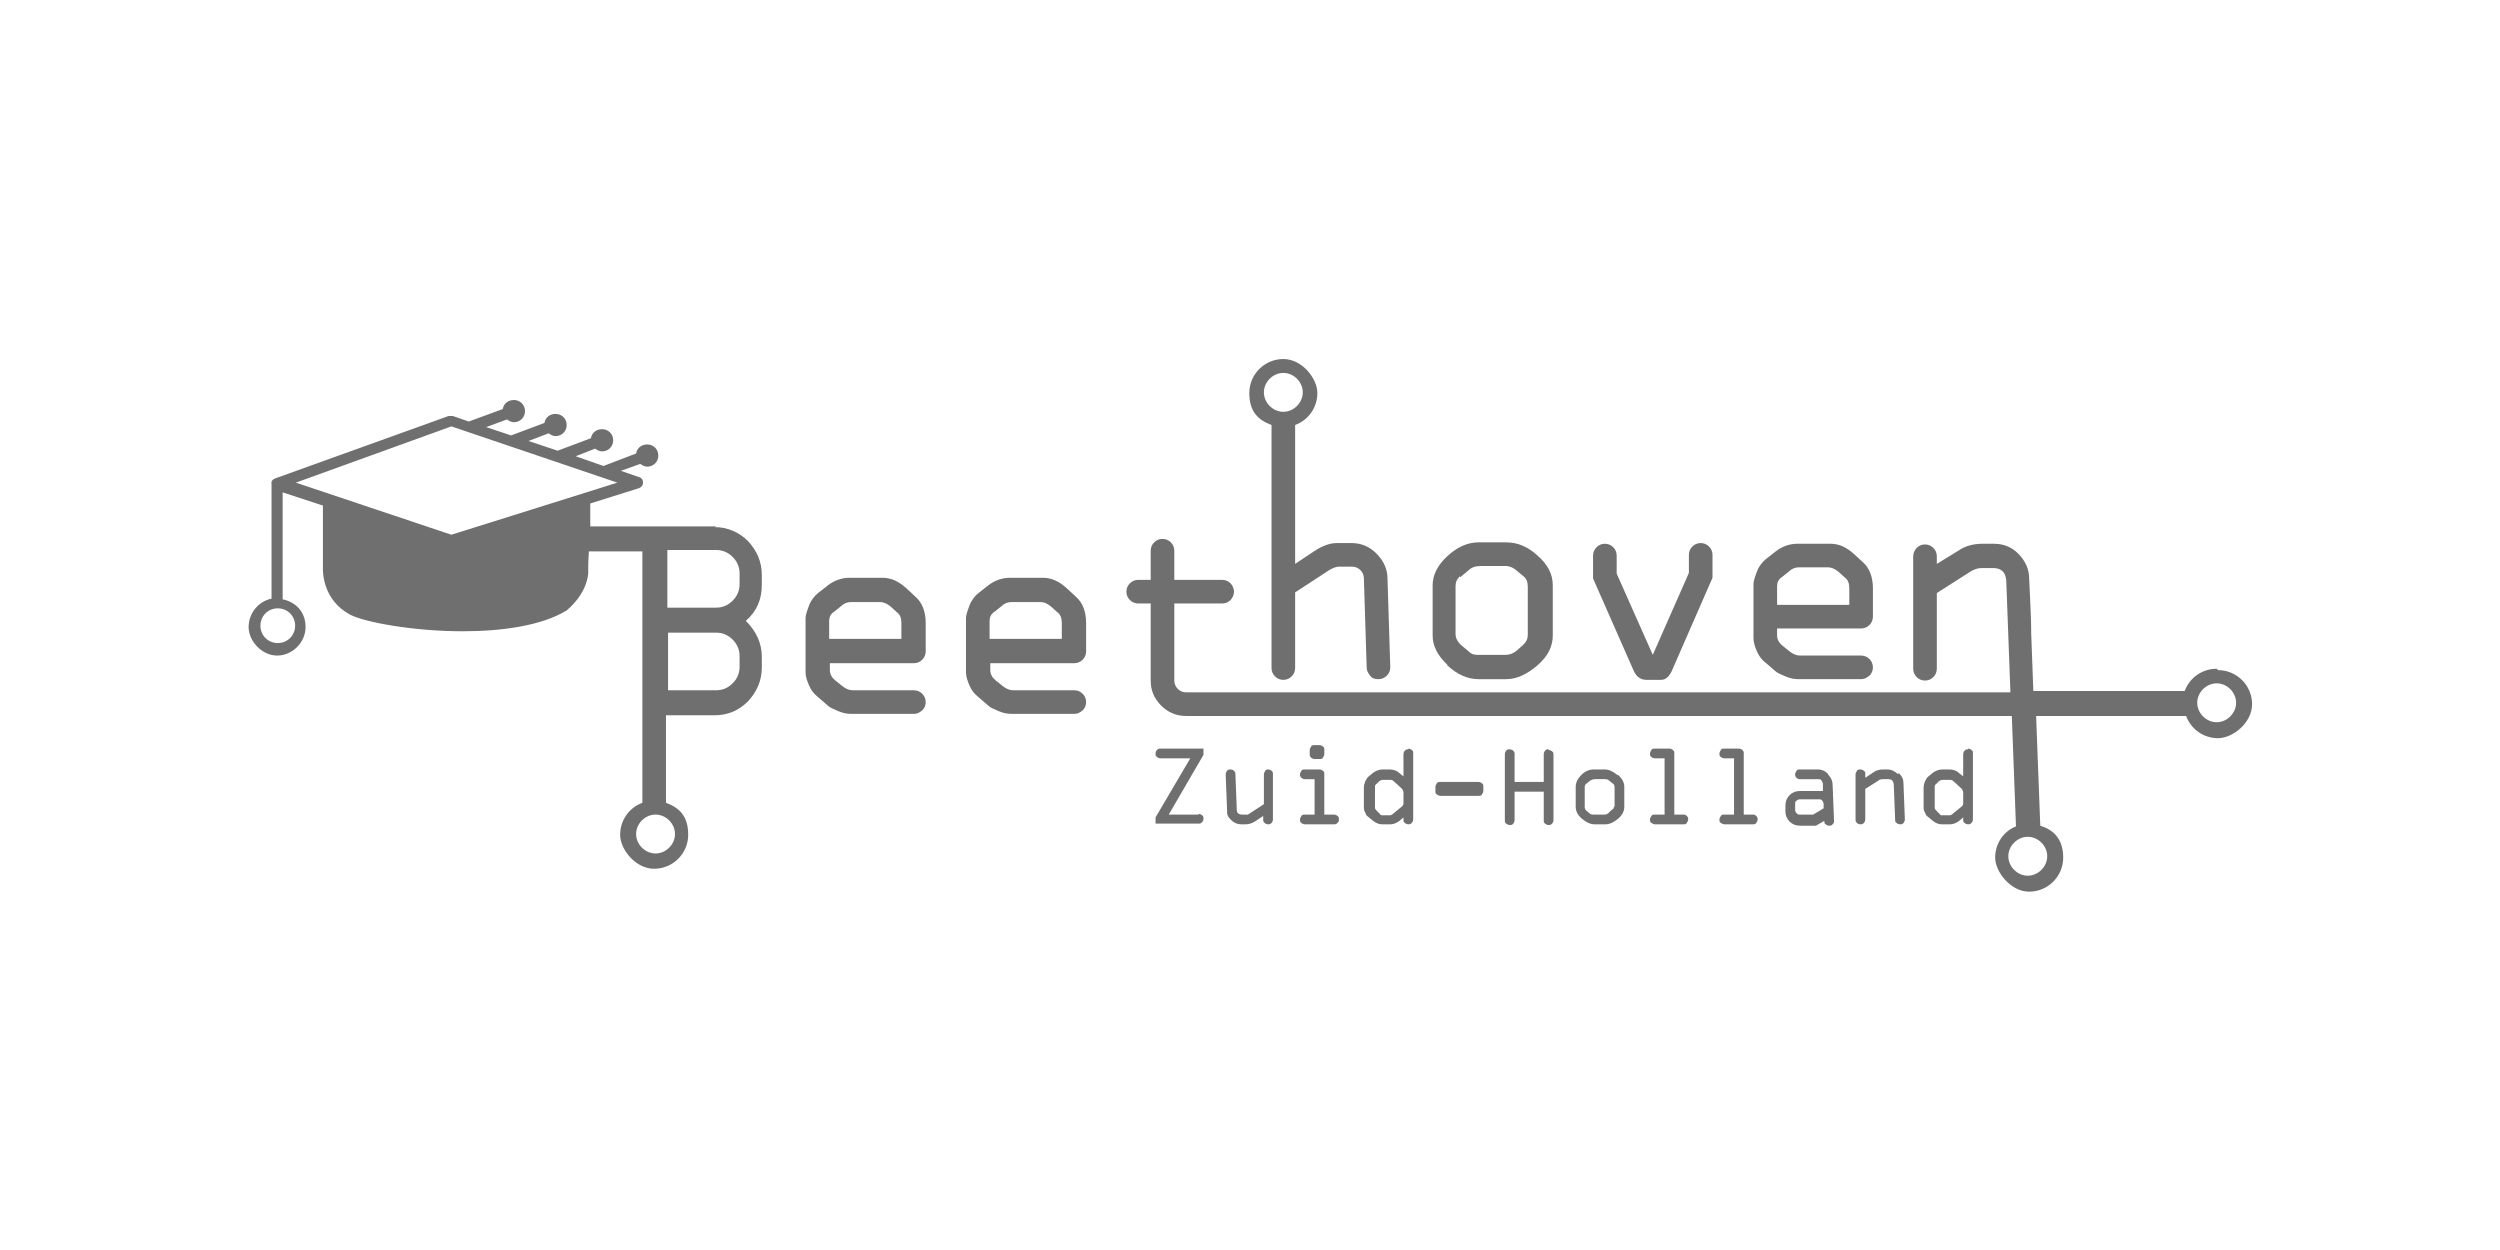 <?xml version="1.0" encoding="UTF-8"?>
<svg id="Layer_1" xmlns="http://www.w3.org/2000/svg" version="1.1" viewBox="0 0 360 180">
  <!-- Generator: Adobe Illustrator 29.7.1, SVG Export Plug-In . SVG Version: 2.1.1 Build 8)  -->
  <defs>
    <style>
      .st0 {
        fill: #6f6f6f;
      }
    </style>
  </defs>
  <path class="st0" d="M103.2,75.8h-1.1s-17.1,0-17.1,0c0-1.5,0-2.8,0-3.3l7-2.2c.3-.1.6-.4.6-.8,0-.4-.2-.7-.6-.8l-2.6-.9,2.8-1c.3.2.6.4,1,.4.9,0,1.6-.7,1.6-1.6s-.7-1.6-1.6-1.6-1.5.6-1.6,1.3l-4.7,1.8-4-1.4,2.8-1.1c.3.2.6.4,1,.4.9,0,1.6-.7,1.6-1.6s-.7-1.6-1.6-1.6-1.5.6-1.6,1.3l-4.8,1.8-4.2-1.4,2.9-1.1c.3.2.6.4,1,.4.9,0,1.6-.7,1.6-1.6s-.7-1.6-1.6-1.6-1.5.6-1.6,1.3l-4.8,1.8-3.6-1.2,3-1.1c.3.2.6.4,1,.4.9,0,1.6-.7,1.6-1.6s-.7-1.6-1.6-1.6-1.5.6-1.6,1.3l-4.9,1.8-2.3-.8c-.2,0-.4,0-.6,0l-25,9c-.3.1-.6.4-.5.8,0,0,0,.1,0,.2v16.3c-1.9.4-3.3,2.1-3.3,4.1s1.9,4.1,4.1,4.1,4.1-1.9,4.1-4.1-1.4-3.6-3.3-4v-15.4l5.8,1.9v9.2c0,.4,0,4.4,3.9,6.5,2.1,1.1,9.1,2.4,16.2,2.4,5.7,0,11.4-.8,15-3h0c.1-.1,2.8-2.2,3.1-5.3,0-.8,0-2,.1-3.2h7.7v23.6h0v12.6c-1.9.7-3.2,2.5-3.2,4.6s2.2,4.9,4.9,4.9,4.9-2.2,4.9-4.9-1.3-3.9-3.2-4.6v-12.6h7c1.9,0,3.5-.7,4.8-2,1.3-1.4,2-3,2-4.9v-1.5c0-2-.8-3.7-2.3-5.2,1.6-1.4,2.3-3.1,2.3-5.2v-1.4c0-1.9-.7-3.5-2-4.9-1.3-1.3-3-2-4.8-2ZM97.2,120.1c0,1.5-1.3,2.8-2.8,2.8s-2.8-1.3-2.8-2.8,1.3-2.8,2.8-2.8,2.8,1.3,2.8,2.8ZM42.5,90.1c0,1.4-1.1,2.5-2.5,2.5s-2.5-1.1-2.5-2.5,1.1-2.5,2.5-2.5,2.5,1.1,2.5,2.5ZM65,61.4l23.9,8.1-23.9,7.5-22.4-7.5,22.4-8.1ZM106.5,96h0c0,.9-.3,1.7-1,2.4-.7.7-1.5,1-2.4,1h-6.9v-8.3h6.9c.9,0,1.7.3,2.4,1,.7.7,1,1.5,1,2.4v1.4ZM106.5,84.1h0c0,.9-.3,1.7-1,2.4-.7.7-1.5,1-2.4,1h-7v-8.3h7c.9,0,1.7.3,2.4,1,.7.7,1,1.5,1,2.4v1.4Z"/>
  <path class="st0" d="M131.8,85.9l-1.3-1.2c-1.1-1-2.2-1.5-3.4-1.5h-4.8c-1.1,0-2.2.4-3.1,1.1l-1.4,1.1c-.5.4-1,1-1.3,1.8-.3.8-.5,1.4-.5,1.8v7.8c0,.6.2,1.2.5,1.9s.7,1.2,1.2,1.6l1.5,1.3c.3.3.8.5,1.5.8.7.3,1.3.4,1.9.4h9c.5,0,.8-.2,1.2-.5.3-.3.5-.7.5-1.2s-.2-.9-.5-1.2c-.3-.3-.7-.5-1.2-.5h-8.8c-.5,0-1-.2-1.5-.6l-1-.8c-.5-.4-.8-.9-.8-1.5v-1h12.1c.5,0,.9-.2,1.2-.5.3-.3.5-.7.5-1.2v-4.1h0c0-1.6-.5-2.9-1.4-3.7ZM129.8,92h-10.4v-2.6c0-.5.2-1,.7-1.3l1-.8c.4-.4.9-.6,1.4-.6h4.3c.4,0,.9.2,1.4.6l1,.9c.4.3.6.8.6,1.5v2.4Z"/>
  <path class="st0" d="M154.9,85.9l-1.3-1.2c-1.1-1-2.2-1.5-3.4-1.5h-4.8c-1.1,0-2.2.4-3.1,1.1l-1.4,1.1c-.5.4-1,1-1.3,1.8-.3.8-.5,1.4-.5,1.8v7.8c0,.6.2,1.2.5,1.9s.7,1.2,1.2,1.6l1.5,1.3c.3.3.8.5,1.5.8.7.3,1.3.4,1.9.4h9c.5,0,.8-.2,1.2-.5.3-.3.5-.7.5-1.2s-.2-.9-.5-1.2c-.3-.3-.7-.5-1.2-.5h-8.8c-.5,0-1-.2-1.5-.6l-1-.8c-.5-.4-.8-.9-.8-1.5v-1h12.1c.5,0,.9-.2,1.2-.5s.5-.7.5-1.2v-4.1h0c0-1.6-.5-2.9-1.4-3.7ZM152.9,92h-10.4v-2.6h0c0-.5.2-1,.7-1.3l1-.8c.4-.4.9-.6,1.4-.6h4.3c.4,0,.9.2,1.4.6l1,.9c.4.3.6.8.6,1.5v2.4Z"/>
  <path class="st0" d="M208.4,95.8c1.4,1.3,2.9,2,4.5,2h4c1.5,0,3-.7,4.5-2s2.2-2.7,2.2-4.3v-7.2h0c0-1.6-.7-3-2.2-4.3-1.4-1.3-2.9-1.9-4.5-1.9h-4c-1.6,0-3.1.7-4.5,2-1.4,1.3-2.1,2.7-2.1,4.2v7.2c0,1.5.7,2.9,2.1,4.2ZM210.3,83.1l1.2-1c.4-.4,1-.6,1.8-.6h3.5c.5,0,1,.2,1.4.5l1.2,1c.4.3.6.8.6,1.5v6.9c0,.6-.2,1-.6,1.4l-1,.9c-.5.4-1,.6-1.6.6h-4c-.5,0-.9-.1-1.2-.4l-1.3-1.1c-.4-.4-.7-.9-.7-1.5v-6.9c0-.6.2-1,.6-1.4Z"/>
  <path class="st0" d="M237,97.9h2.2c.6,0,1.1-.4,1.5-1.2l5.9-13.5v-3.3h0c0-.5-.2-.9-.5-1.2s-.7-.5-1.2-.5-.9.2-1.2.5c-.3.3-.5.7-.5,1.2v2.6l-5.2,11.8-5.2-11.7v-2.6c0-.5-.2-.9-.5-1.2-.3-.3-.7-.5-1.2-.5s-.9.2-1.2.5c-.3.3-.5.7-.5,1.2v3.3l5.9,13.4c.4.8,1,1.2,1.8,1.2Z"/>
  <path class="st0" d="M254.1,95.3l1.5,1.3c.3.3.8.5,1.5.8.7.3,1.3.4,1.9.4h9c.5,0,.8-.2,1.2-.5.3-.3.5-.7.5-1.2s-.2-.9-.5-1.2c-.3-.3-.7-.5-1.2-.5h-8.8c-.5,0-1-.2-1.5-.6l-1-.8c-.5-.4-.8-.9-.8-1.5v-1h12.1c.5,0,.9-.2,1.2-.5s.5-.7.5-1.2v-4.1h0c0-1.6-.5-2.9-1.4-3.7l-1.3-1.2c-1.1-1-2.2-1.5-3.4-1.5h-4.8c-1.1,0-2.2.4-3.1,1.1l-1.4,1.1c-.5.4-1,1-1.3,1.8-.3.8-.5,1.4-.5,1.8v7.8c0,.6.2,1.2.5,1.9.3.7.7,1.2,1.2,1.6ZM255.9,84.4h0c0-.5.2-1,.7-1.3l1-.8c.4-.4.9-.6,1.4-.6h4.3c.4,0,.9.2,1.4.6l1,.9c.4.3.6.8.6,1.5v2.4h-10.4v-2.6Z"/>
  <path class="st0" d="M319.2,96.3c-2.1,0-3.9,1.3-4.6,3.2h-21.8l-.3-8.1h0c0-2.7-.2-5.4-.3-8.1,0-1.4-.6-2.6-1.6-3.6-1-1-2.2-1.4-3.5-1.4h-1.6c-1.3,0-2.5.3-3.5,1l-3.1,1.9v-1.1c0-.5-.2-.9-.5-1.2-.3-.3-.7-.5-1.2-.5s-.9.2-1.2.5c-.3.3-.5.8-.5,1.2v16.2c0,.5.2.9.5,1.2.3.3.7.5,1.2.5s.9-.2,1.2-.5c.3-.3.5-.7.5-1.2v-10.9l4.7-3h0c.6-.4,1.2-.6,1.7-.6h1.7c1.2,0,1.8.6,1.9,1.8l.3,8.1h0s.3,8,.3,8h-115.2c0,0-.1,0-.2,0h-3.3c-.5,0-.9-.2-1.2-.5-.3-.3-.5-.7-.5-1.2v-11.1h6.9c.5,0,.9-.2,1.2-.5.3-.3.5-.8.5-1.2s-.2-.9-.5-1.2-.7-.5-1.2-.5h-6.9v-4.2c0-.5-.2-.9-.5-1.2-.3-.3-.7-.5-1.2-.5s-.9.2-1.2.5-.5.7-.5,1.2v4.2h-1.8c-.5,0-.9.2-1.2.5-.3.3-.5.7-.5,1.2s.2.9.5,1.2.7.5,1.2.5h1.8v11.1c0,1.4.5,2.6,1.5,3.6,1,1,2.2,1.5,3.6,1.5h1.2s117.7,0,117.7,0l.6,15.9c-1.8.7-3,2.5-3,4.5s2.2,4.9,4.9,4.9,4.9-2.2,4.9-4.9-1.4-4-3.3-4.6l-.6-15.8h21.6c.7,1.9,2.5,3.2,4.6,3.2s4.9-2.2,4.9-4.9-2.2-4.9-4.9-4.9ZM294.8,123.3c0,1.5-1.3,2.8-2.8,2.8s-2.8-1.3-2.8-2.8,1.3-2.8,2.8-2.8,2.8,1.3,2.8,2.8ZM319.2,104c-1.5,0-2.8-1.3-2.8-2.8s1.3-2.8,2.8-2.8,2.8,1.3,2.8,2.8-1.3,2.8-2.8,2.8Z"/>
  <path class="st0" d="M183.1,61.1v17.1h0v18h0c0,.5.2.9.5,1.2.3.3.7.5,1.2.5s.9-.2,1.2-.5c.3-.3.5-.7.5-1.2v-10.9l4.9-3.2c.5-.3,1-.5,1.4-.5h1.9c.5,0,.9.2,1.2.5s.5.7.5,1.2l.4,12.8c0,.5.2.8.5,1.2s.7.5,1.2.5.9-.2,1.2-.5c.3-.3.5-.7.5-1.2l-.4-12.8c0-1.4-.6-2.6-1.6-3.6-1-1-2.2-1.5-3.6-1.5h-2.1c-1,0-2.1.4-3.3,1.2l-2.7,1.8v-8.6s0,0,0,0v-11.4c1.9-.7,3.2-2.5,3.2-4.6s-2.2-4.9-4.9-4.9-4.9,2.2-4.9,4.9,1.3,3.9,3.2,4.6ZM184.8,53.7c1.5,0,2.8,1.3,2.8,2.8s-1.3,2.8-2.8,2.8-2.8-1.3-2.8-2.8,1.3-2.8,2.8-2.8Z"/>
  <path class="st0" d="M172.6,117.3h-4.3l5-8.6v-.9h-6.2c-.2,0-.3,0-.5.2-.1.1-.2.3-.2.5,0,.2,0,.4.2.5.1.1.3.2.5.2h4.3l-5,8.5v.9h6.2c.2,0,.3,0,.5-.2.1-.1.2-.3.2-.5s0-.4-.2-.5c-.1-.1-.3-.2-.5-.2Z"/>
  <path class="st0" d="M182.7,110.8c-.2,0-.4,0-.5.2s-.2.3-.2.5v4.3l-2.3,1.5h0s-.8,0-.8,0c-.5,0-.8-.2-.8-.7l-.2-5.1c0-.2,0-.3-.2-.5-.1-.1-.3-.2-.5-.2s-.4,0-.5.2c-.1.1-.2.3-.2.5l.2,5.2c0,.6,0,.8.6,1.4.4.4.9.6,1.4.6h.6c.5,0,.9-.1,1.4-.4l1.2-.8v.5c0,.2,0,.3.2.5.1.1.3.2.5.2s.3,0,.5-.2c.1-.1.2-.3.2-.5v-6.5c0-.2,0-.4-.2-.5-.1-.1-.3-.2-.5-.2Z"/>
  <path class="st0" d="M188.6,108v.6c0,.2,0,.3.2.5.1.1.3.2.5.2h.7c.2,0,.4,0,.5-.2s.2-.3.2-.5v-.6c0-.2,0-.4-.2-.5-.1-.1-.3-.2-.5-.2h-.7c-.2,0-.4,0-.5.2s-.2.3-.2.5Z"/>
  <path class="st0" d="M192.1,117.3h-1.4v-5.8c0-.2,0-.4-.2-.5-.1-.1-.3-.2-.5-.2h-2.1c-.2,0-.4,0-.5.2s-.2.3-.2.5,0,.3.2.5c.1.1.3.2.5.2h1.4v5.1h-1.4c-.2,0-.4,0-.5.2s-.2.3-.2.5,0,.4.2.5c.1.1.3.2.5.2h4.2c.2,0,.3,0,.5-.2s.2-.3.2-.5,0-.4-.2-.5c-.1-.1-.3-.2-.5-.2Z"/>
  <path class="st0" d="M202.8,107.9c-.2,0-.3,0-.5.2-.1.1-.2.3-.2.5v3.2h0s-.5-.4-.5-.4c-.4-.4-.9-.6-1.5-.6h-1c-.5,0-1,.2-1.4.5l-.6.5c-.2.1-.3.4-.5.7-.1.3-.2.6-.2.9v2.8c0,.3,0,.5.2.8.1.3.2.5.4.6l.6.5c.5.4.9.6,1.4.6h1.2c.6,0,1.2-.3,1.9-1v.3c0,.2,0,.4.2.5.1.1.3.2.5.2s.3,0,.5-.2c.1-.1.2-.3.2-.5v-9.5c0-.2,0-.4-.2-.5-.1-.1-.3-.2-.5-.2ZM202.1,115.6c0,.2,0,.4-.3.6l-1.1.9c-.2.2-.4.3-.5.3h-1.1c-.2,0-.3,0-.4-.2l-.4-.4c-.2-.2-.3-.3-.3-.5v-2.9c0-.2,0-.4.2-.5l.4-.4c.2-.1.3-.2.5-.2h1,0c.2,0,.4,0,.6.2l1.1,1c.2.2.3.4.3.7v1.5Z"/>
  <path class="st0" d="M212.9,112.6h-5.5c-.2,0-.4,0-.5.2s-.2.3-.2.5v.6c0,.2,0,.4.2.5s.3.2.5.2h5.5c.2,0,.4,0,.5-.2s.2-.3.2-.5v-.6c0-.2,0-.4-.2-.5-.1-.1-.3-.2-.5-.2Z"/>
  <path class="st0" d="M223,107.9c-.2,0-.4,0-.5.2-.1.1-.2.3-.2.5v4h-4.2v-4c0-.2,0-.3-.2-.5-.1-.1-.3-.2-.5-.2s-.4,0-.5.2c-.1.1-.2.3-.2.5v9.5h0c0,.2,0,.4.2.5.1.1.3.2.5.2s.4,0,.5-.2c.1-.1.2-.3.2-.5v-4.1h4.2v4.1c0,.2,0,.4.2.5.1.1.3.2.5.2s.3,0,.5-.2c.1-.1.2-.3.2-.5v-9.4c0-.2,0-.4-.2-.5-.1-.1-.3-.2-.5-.2Z"/>
  <path class="st0" d="M232.9,111.6c-.6-.5-1.2-.8-1.8-.8h-1.6c-.7,0-1.3.3-1.8.8s-.8,1.1-.8,1.7v2.9c0,.6.3,1.2.9,1.7.6.5,1.2.8,1.8.8h1.6c.6,0,1.2-.3,1.8-.8.6-.5.9-1.1.9-1.7v-2.9c0-.6-.3-1.2-.9-1.7ZM232.4,116.1c0,.2,0,.4-.3.5l-.4.4c-.2.2-.4.3-.6.3h-1.6c-.2,0-.4,0-.5-.1l-.5-.4c-.2-.2-.3-.3-.3-.6v-2.8h0c0-.2,0-.4.3-.6l.5-.4c.2-.1.4-.2.7-.2h1.4c.2,0,.4,0,.6.2l.5.4c.2.1.3.3.3.6v2.8Z"/>
  <path class="st0" d="M242.5,117.3h-1.4v-8.8c0-.2,0-.3-.2-.5-.1-.1-.3-.2-.5-.2h-2.1c-.2,0-.4,0-.5.2s-.2.3-.2.5,0,.4.2.5c.1.1.3.2.5.2h1.4v8.1h-1.4c-.2,0-.4,0-.5.2s-.2.3-.2.5,0,.4.2.5.3.2.5.2h4.1c.2,0,.4,0,.5-.2s.2-.3.2-.5,0-.3-.2-.5-.3-.2-.5-.2Z"/>
  <path class="st0" d="M252.5,117.3h-1.4v-8.8c0-.2,0-.3-.2-.5-.1-.1-.3-.2-.5-.2h-2.1c-.2,0-.4,0-.5.2s-.2.3-.2.5,0,.4.2.5c.1.1.3.2.5.2h1.4v8.1h-1.4c-.2,0-.4,0-.5.2s-.2.3-.2.5,0,.4.2.5.3.2.5.2h4.1c.2,0,.4,0,.5-.2s.2-.3.2-.5,0-.3-.2-.5-.3-.2-.5-.2Z"/>
  <path class="st0" d="M263.2,111.4c-.4-.4-.9-.6-1.4-.6h-2.6c-.2,0-.4,0-.5.2s-.2.3-.2.5,0,.3.2.5.3.2.5.2h2.6c.2,0,.4,0,.5.2s.2.3.2.5v1c-.3,0-.5,0-.6,0h-2.7c-.6,0-1.1.2-1.5.6-.4.4-.6.9-.6,1.5v.8c0,.6.2,1.1.6,1.5.4.4.9.6,1.5.6h2.3l1.2-.7c0,.2,0,.4.2.5.1.1.3.2.5.2s.3,0,.5-.2.2-.3.2-.5l-.2-5.1c0-.6-.2-1.1-.6-1.5ZM261.1,117.3h-1.9c-.2,0-.3,0-.5-.2-.1-.1-.2-.3-.2-.5v-.8c0-.2,0-.4.2-.5.1-.1.3-.2.5-.2h2.7c.2,0,.4,0,.5.2.1.1.2.3.2.5v.6s-1.5.9-1.5.9Z"/>
  <polygon class="st0" points="259.1 113.8 259.1 113.8 259.1 113.8 259.1 113.8"/>
  <path class="st0" d="M273.2,111.4c-.4-.4-.9-.6-1.4-.6h-.6c-.5,0-1,.1-1.4.4l-1.2.8v-.5c0-.2,0-.4-.2-.5-.1-.1-.3-.2-.5-.2s-.4,0-.5.2-.2.3-.2.5v6.5c0,.2,0,.3.2.5.1.1.3.2.5.2s.3,0,.5-.2c.1-.1.2-.3.2-.5v-4.4l1.9-1.2h0c.2-.2.5-.2.7-.2h.7c.5,0,.7.2.8.7l.2,5.1c0,.2,0,.4.2.5.1.1.3.2.5.2s.4,0,.5-.2c.1-.1.2-.3.2-.5l-.2-5.2c0-.6-.2-1-.6-1.4Z"/>
  <path class="st0" d="M283.4,107.9c-.2,0-.3,0-.5.2-.1.1-.2.3-.2.5v3.2h0s-.5-.4-.5-.4c-.4-.4-.9-.6-1.5-.6h-1c-.5,0-1,.2-1.4.5l-.6.5c-.2.1-.3.4-.5.7-.1.3-.2.6-.2.9v2.8c0,.3,0,.5.2.8.1.3.2.5.4.6l.6.5c.5.4.9.6,1.4.6h1.2c.6,0,1.2-.3,1.9-1v.3c0,.2,0,.4.2.5.1.1.3.2.5.2s.3,0,.5-.2c.1-.1.2-.3.2-.5v-9.5c0-.2,0-.4-.2-.5-.1-.1-.3-.2-.5-.2ZM282.7,115.6c0,.2,0,.4-.3.6l-1.1.9c-.2.2-.4.3-.5.3h-1.1c-.2,0-.3,0-.4-.2l-.4-.4c-.2-.2-.3-.3-.3-.5v-2.9c0-.2,0-.4.2-.5l.4-.4c.2-.1.3-.2.5-.2h1,0c.2,0,.4,0,.6.2l1.1,1c.2.2.3.4.3.7v1.5Z"/>
</svg>